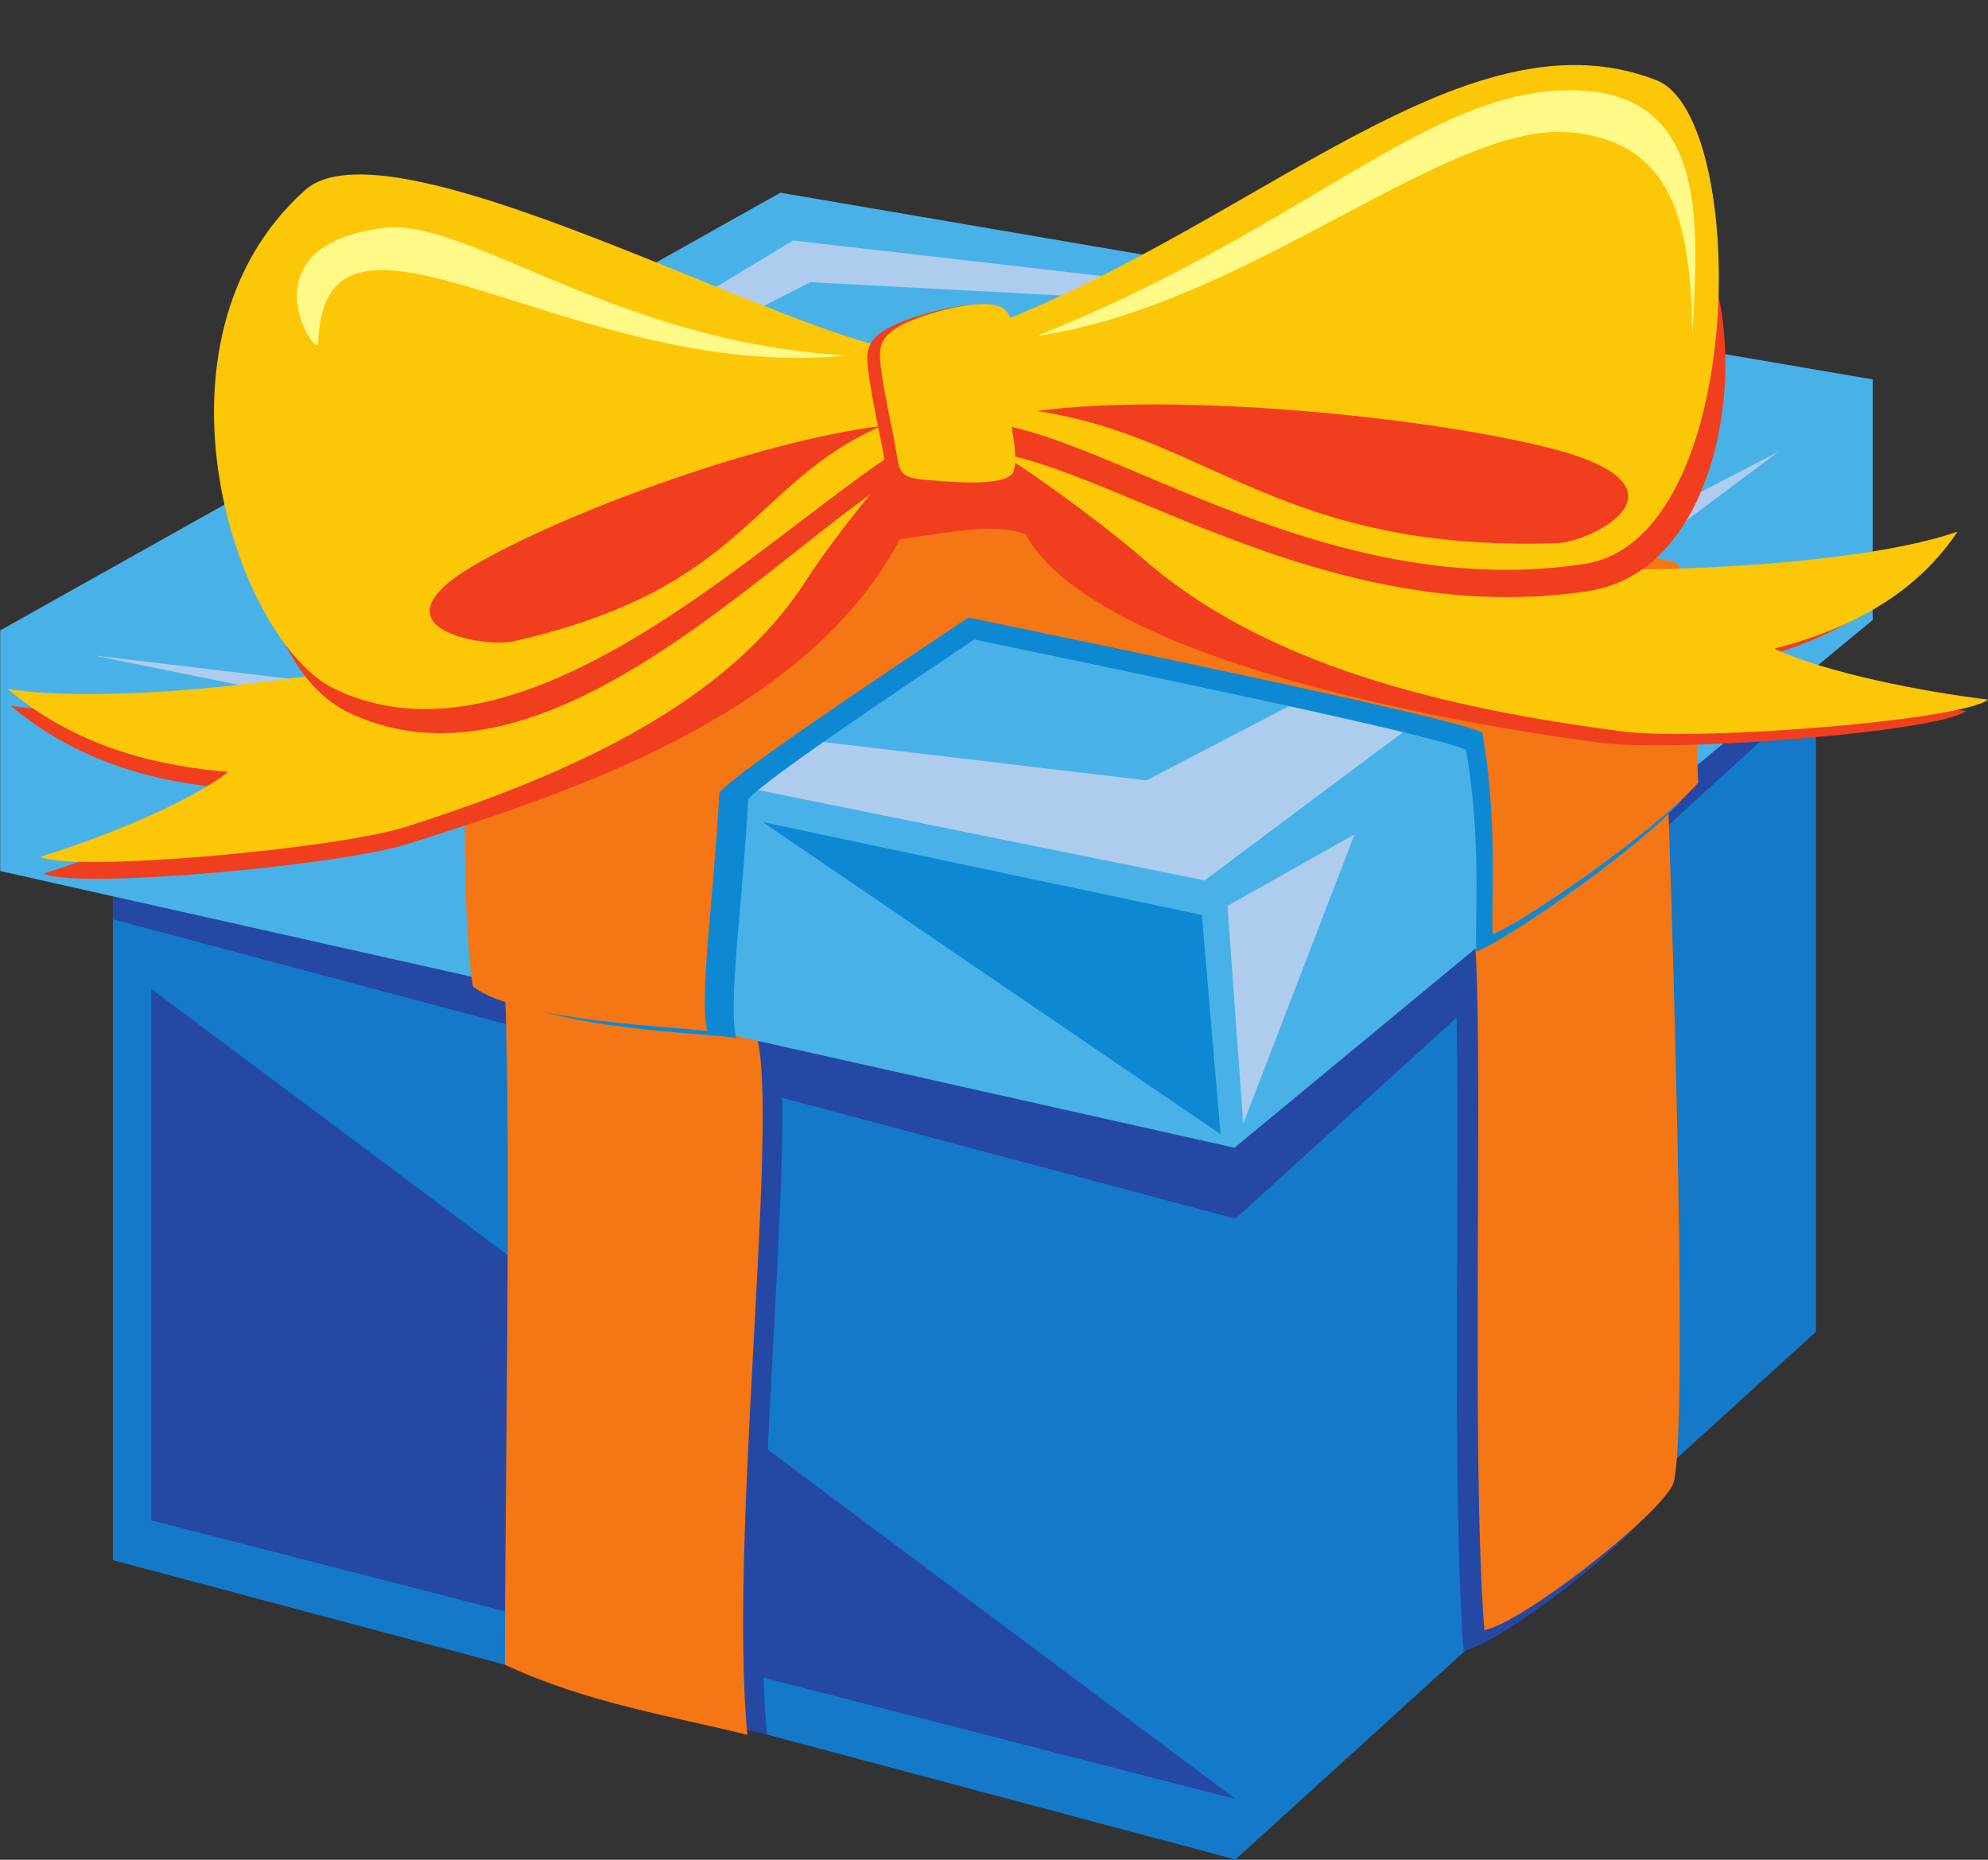 <?xml version="1.0" encoding="UTF-8"?><svg xmlns="http://www.w3.org/2000/svg" xmlns:xlink="http://www.w3.org/1999/xlink" height="390.1" preserveAspectRatio="xMidYMid meet" version="1.0" viewBox="89.1 95.8 417.0 390.1" width="417.0" zoomAndPan="magnify"><rect x="89.1" y="95.8" width="417.0" height="390.1" fill="#333333" stroke="none"/><g><g id="change1_1"><path d="M 261.625 155.652 L 112.77 235.359 L 112.77 423.051 L 348.246 485.848 L 470.004 375.168 L 470.004 199.316 L 261.625 155.652" fill="#1379c8"/></g><g id="change2_1"><path d="M 112.77 288.621 L 348.246 351.422 L 470.004 240.734 L 470.004 228.359 L 112.77 281.453 L 112.77 288.621" fill="#2548a4"/></g><g id="change2_2"><path d="M 348.246 473.145 L 120.82 303.219 L 120.82 414.703 Z M 348.246 473.145" fill="#2548a4"/></g><g id="change2_3"><path d="M 435.602 411.656 C 432.035 418.723 403.957 440.578 396.113 442.078 C 393.188 404.379 396.078 318.695 394.023 296.102 C 392.613 280.449 420.984 265.426 434.316 258.062 C 434.316 258.062 439.633 403.656 435.602 411.656" fill="#2548a4"/></g><g id="change3_1"><path d="M 439.941 407.312 C 436.379 414.379 408.297 436.246 400.453 437.734 C 397.527 400.027 400.418 314.359 398.371 291.762 C 396.953 276.105 425.324 261.082 438.66 253.727 C 438.66 253.727 443.977 399.324 439.941 407.312" fill="#f57615"/></g><g id="change2_4"><path d="M 199.117 302.242 C 200.496 336.91 199.117 410.23 199.117 444.977 C 216.477 453.098 234.602 455.844 249.984 459.688 C 245.746 415.344 258.477 317.082 250.535 310.266 C 242.078 303.02 198.527 287.449 199.117 302.242" fill="#2548a4"/></g><g id="change3_2"><path d="M 194.996 302.242 C 196.383 336.91 194.996 410.23 194.996 444.977 C 212.355 453.098 230.484 455.844 245.867 459.688 C 241.625 415.344 254.359 317.082 246.418 310.266 C 237.965 303.02 194.406 287.449 194.996 302.242" fill="#f57615"/></g><g id="change4_1"><path d="M 252.797 136.223 L 89.145 228.031 L 89.145 278.504 L 348.043 336.551 L 481.906 225.855 L 481.906 175.379 L 252.797 136.223" fill="#48b2e8"/></g><g id="change5_1"><path d="M 329.574 259.488 L 108.863 233.305 L 341.766 280.48 L 462.188 190.512 L 329.574 259.488" fill="#aecdee"/></g><g id="change5_2"><path d="M 259.047 154.992 L 140.387 215.773 L 255.477 146.246 L 393.367 162.102 L 259.047 154.992" fill="#aecdee"/></g><g id="change6_1"><path d="M 396.227 159.059 C 387.145 169.988 253.289 254.434 246.035 263.512 C 244.934 284.934 241.68 306.945 243.562 313.492 C 237.363 312.562 203.867 311.496 194.387 304.156 C 192.84 298.027 191.074 253.508 195.145 250.773 C 237.664 222.195 316.316 165.754 344.402 149.844 C 357.598 145.414 390.07 147.32 396.227 159.059" fill="#0d89d4"/></g><g id="change6_2"><path d="M 146.965 197.328 C 162.238 204.602 384.281 246.992 396.621 253.121 C 399.922 272.164 398.402 288.781 398.789 295.418 C 405.824 292.617 433.512 273.305 441.898 263.605 C 441.285 257.453 442.508 218.492 436.539 217.23 C 374.121 204.051 237.43 174.574 197.391 168.617 C 179.812 168.617 149.598 184.582 146.965 197.328" fill="#0d89d4"/></g><g id="change3_3"><path d="M 150.391 193.668 C 165.656 200.945 387.707 243.34 400.051 249.461 C 403.348 268.512 401.828 285.117 402.211 291.762 C 409.25 288.969 436.938 269.652 445.328 259.957 C 444.719 253.805 445.938 214.836 439.969 213.586 C 377.547 200.391 240.852 170.918 200.816 164.961 C 183.238 164.961 153.023 180.93 150.391 193.668" fill="#f57615"/></g><g id="change3_4"><path d="M 390.176 157.656 C 381.102 168.586 247.242 253.023 239.98 262.105 C 238.887 283.531 235.629 305.547 237.512 312.098 C 231.316 311.152 197.816 310.078 188.344 302.754 C 186.789 296.609 185.031 252.105 189.098 249.371 C 231.621 220.785 310.266 164.352 338.355 148.445 C 351.547 144.012 384.02 145.914 390.176 157.656" fill="#f57615"/></g><g id="change7_1"><path d="M 288.391 187.355 C 283.223 188.461 282.824 199.945 277.363 209.844 C 257.488 245.898 209.977 261.629 174.77 272.781 C 160.262 277.379 105.305 282.367 98.172 279.055 C 110.887 275.137 129.035 267.941 137.645 261.211 C 124.965 260.199 106.824 256.949 91.367 243.832 C 110.758 246.777 141.84 242.941 153.371 241.25 C 178.559 237.574 205.562 232.633 222.867 220.078 C 265.18 189.312 288.391 187.355 288.391 187.355" fill="#f03e1e"/></g><g id="change7_2"><path d="M 283.391 187.777 C 288.801 187.98 257.41 199.645 266.832 207.867 C 272.246 212.602 293.68 203.688 304.227 207.867 C 318.746 234.363 394.941 247.734 424.98 251.617 C 440.738 253.668 495.816 249.328 501.516 244.938 C 487.746 243.266 467.512 239.305 456.672 234.23 C 468.562 231.137 484.945 224.961 495.082 209.688 C 477.395 215.762 445.883 217.223 434.074 217.512 C 408.324 218.141 380.34 217.859 358.902 208.562 C 306.566 185.82 283.391 187.777 283.391 187.777" fill="#f03e1e"/></g><g id="change8_1"><path d="M 287.707 183.844 C 282.555 184.914 264.363 207.867 258.281 217.402 C 241.957 243.012 209.32 258.105 174.102 269.273 C 159.605 273.859 104.641 278.852 97.504 275.535 C 110.223 271.613 128.367 264.406 136.988 257.707 C 124.309 256.676 106.168 253.414 90.715 240.328 C 110.102 243.254 141.172 239.414 152.711 237.734 C 177.887 234.043 204.898 229.105 222.215 216.535 C 264.52 185.789 287.707 183.844 287.707 183.844" fill="#fbc707"/></g><g id="change8_2"><path d="M 288.004 185.395 C 293.414 185.598 319.512 204.797 328.934 213.039 C 354.18 235.113 391.391 244.305 429.605 249.242 C 445.363 251.27 500.434 246.969 506.137 242.547 C 492.352 240.887 472.105 236.926 461.289 231.867 C 473.195 228.766 489.586 222.566 499.703 207.32 C 482.02 213.391 450.504 214.84 438.703 215.141 C 412.965 215.742 384.938 215.484 363.535 206.176 C 311.191 183.434 288.004 185.395 288.004 185.395" fill="#fbc707"/></g><g id="change7_3"><path d="M 142.109 176.926 C 139.02 193.605 141.367 235.484 162.48 245.383 C 207.617 266.527 259.484 201.668 285.266 191.426 C 308.746 182.062 359.574 229.188 422.113 219.812 C 457.133 214.547 457.621 147.066 438.008 139.438 C 394.68 122.594 346.84 155.473 281.742 174.902 C 265.543 179.723 146.754 151.742 142.109 176.926" fill="#f03e1e"/></g><g id="change8_3"><path d="M 153.109 135.664 C 117.648 167.328 138.535 230.453 159.375 240.352 C 203.973 261.531 260.852 195.77 286.254 185.547 C 309.43 176.23 359.688 223.402 421.391 214.105 C 455.934 208.871 456.004 120.312 436.621 112.66 C 393.812 95.777 346.957 149.691 282.746 169.031 C 266.758 173.84 172.18 118.641 153.109 135.664" fill="#fbc707"/></g><g id="change7_4"><path d="M 414.598 189.902 C 445.785 197.941 423.156 209.52 415.527 209.75 C 357.453 211.531 342.805 187.355 306.555 182.016 C 336.043 178.047 388.664 183.223 414.598 189.902" fill="#f03e1e"/></g><g id="change9_1"><path d="M 415.199 114.848 C 448.059 112.66 445.301 142.43 444.094 166.141 C 443.773 142.723 440.145 125.539 418.473 123.559 C 392.59 121.188 350.898 159.879 306.555 166.273 C 360.797 144.664 386.629 116.734 415.199 114.848" fill="#fff987"/></g><g id="change9_2"><path d="M 169.707 143.605 C 139.48 147.293 155.734 171.496 155.832 167.82 C 157.094 129.176 209.387 176.305 266.832 170.348 C 218.645 167.777 187.129 141.477 169.707 143.605" fill="#fff987"/></g><g id="change7_5"><path d="M 188.324 214.504 C 166.297 227.496 190.449 231.75 196.832 230.309 C 245.734 219.266 246.527 197.129 274.031 185.156 C 247.773 188.348 206.652 203.695 188.324 214.504" fill="#f03e1e"/></g><g id="change7_6"><path d="M 274.141 165.371 C 270.578 167.926 270.734 170.262 271.422 174.988 C 272.125 180.035 273.301 185.098 274.254 190.133 C 275.355 196.066 274.578 197.652 280.977 198.16 C 284.754 198.469 298.426 199.84 300.871 196.812 C 302.781 194.395 300.309 185.047 300.148 182.016 C 299.863 176.535 304.859 161.941 297.648 159.996 C 292.09 158.477 278.168 162.512 274.141 165.371" fill="#f03e1e"/></g><g id="change8_4"><path d="M 276.52 164.996 C 273.23 167.434 273.391 169.66 274.055 174.219 C 274.738 179.047 275.867 183.895 276.781 188.695 C 277.832 194.383 277.109 195.906 283.035 196.434 C 286.531 196.719 299.18 198.086 301.414 195.164 C 303.191 192.871 300.828 183.906 300.672 181.02 C 300.379 175.773 304.883 161.781 298.23 159.902 C 293.062 158.453 280.223 162.258 276.52 164.996" fill="#fbc707"/></g><g id="change6_3"><path d="M 249.082 268.234 L 341.207 287.719 L 345.117 333.699 Z M 249.082 268.234" fill="#0d89d4"/></g><g id="change5_3"><path d="M 373.219 270.828 L 346.578 285.809 L 349.875 331.508 Z M 373.219 270.828" fill="#aecdee"/></g></g></svg>